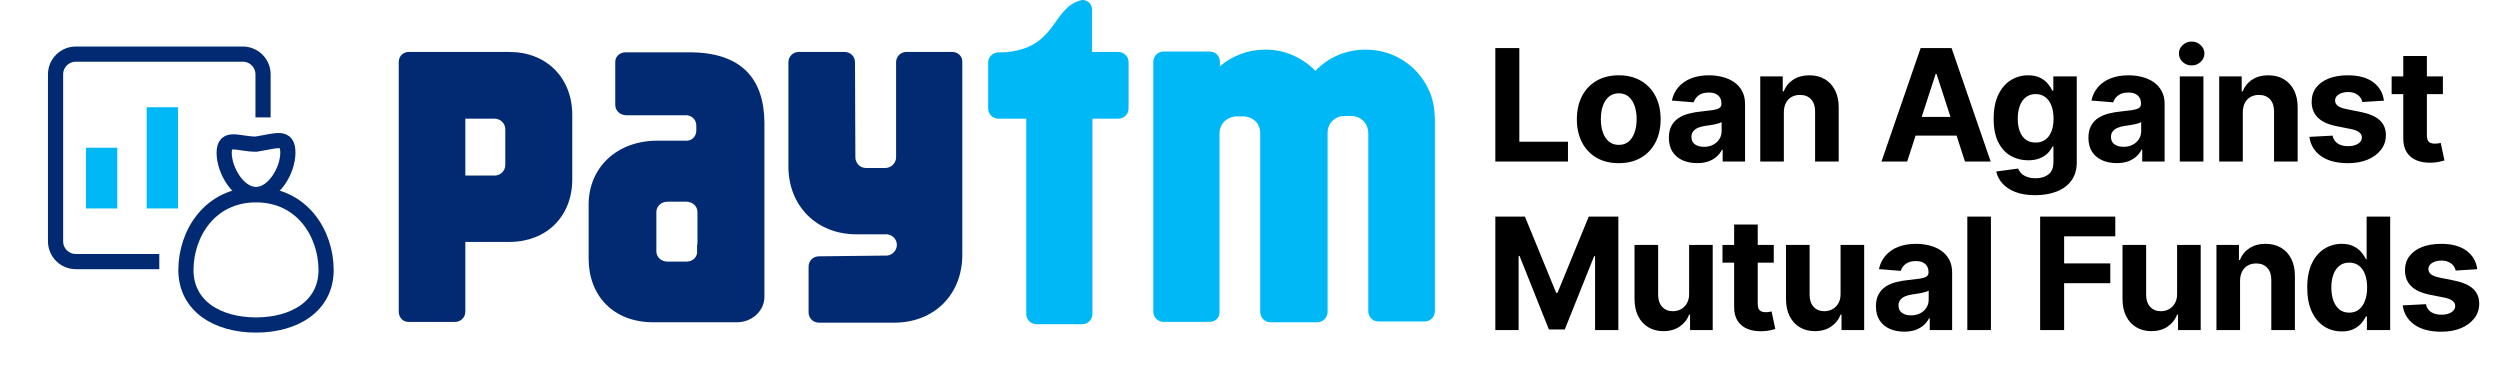 <svg width="178" height="26" viewBox="0 0 178 26" fill="none" xmlns="http://www.w3.org/2000/svg">
<path d="M101.893 6.801C101.215 4.884 99.4 3.535 97.26 3.535H97.206C95.824 3.535 94.551 4.102 93.657 5.046C92.763 4.129 91.516 3.535 90.108 3.535H90.053C88.834 3.535 87.696 3.994 86.856 4.722V4.345C86.829 3.967 86.531 3.67 86.125 3.67H82.847C82.44 3.67 82.115 3.994 82.115 4.399V22.188C82.115 22.593 82.44 22.917 82.847 22.917H86.125C86.504 22.917 86.802 22.647 86.829 22.296V9.528C86.829 9.474 86.829 9.447 86.829 9.393C86.883 8.826 87.29 8.367 87.967 8.286H88.103H88.455H88.59C88.861 8.313 89.105 8.394 89.295 8.556C89.593 8.772 89.728 9.123 89.728 9.501V22.215C89.728 22.62 90.053 22.944 90.46 22.944H93.792C94.171 22.944 94.496 22.647 94.524 22.242V9.474C94.524 9.042 94.713 8.664 95.065 8.448C95.228 8.34 95.445 8.259 95.662 8.259H95.797H96.149H96.285C96.989 8.313 97.422 8.853 97.422 9.474V22.161C97.422 22.566 97.748 22.89 98.154 22.89H101.432C101.839 22.89 102.164 22.566 102.164 22.161C102.164 22.161 102.164 9.528 102.164 8.502C102.137 7.611 102.028 7.206 101.893 6.801Z" fill="#00B8F5"/>
<path d="M79.623 3.698H77.754V0.675C77.754 0.297 77.456 0 77.076 0C77.022 0 76.995 3.82146e-08 76.941 0.027C74.855 0.594 75.261 3.482 71.468 3.725H71.387H71.089C71.035 3.725 70.981 3.725 70.926 3.752C70.601 3.833 70.357 4.103 70.357 4.454V7.721C70.357 8.126 70.683 8.449 71.089 8.449H73.067V22.352C73.067 22.757 73.392 23.081 73.798 23.081H77.049C77.456 23.081 77.781 22.757 77.781 22.352V8.449H79.623C80.029 8.449 80.355 8.126 80.355 7.721V4.427C80.355 4.022 80.029 3.698 79.623 3.698Z" fill="#00B8F5"/>
<path d="M67.812 3.7H64.533C64.127 3.7 63.802 4.024 63.802 4.429V11.204C63.802 11.609 63.45 11.96 63.043 11.96H61.662C61.228 11.96 60.903 11.609 60.903 11.204L60.876 4.429C60.876 4.024 60.551 3.7 60.145 3.7H56.866C56.46 3.7 56.135 4.024 56.135 4.429V11.852C56.135 14.66 58.14 16.684 60.984 16.684C60.984 16.684 63.097 16.684 63.179 16.684C63.558 16.738 63.856 17.035 63.856 17.44C63.856 17.818 63.558 18.142 63.179 18.196C63.152 18.196 63.152 18.196 63.125 18.196L58.302 18.25C57.896 18.25 57.571 18.574 57.571 18.979V22.245C57.571 22.65 57.896 22.974 58.302 22.974H63.666C66.511 22.974 68.516 20.977 68.516 18.142V4.429C68.543 4.024 68.218 3.7 67.812 3.7Z" fill="#012A72"/>
<path d="M36.275 3.7H29.095C28.689 3.7 28.391 4.024 28.391 4.402V7.614C28.391 7.641 28.391 7.641 28.391 7.668V17.953V22.191C28.391 22.596 28.689 22.92 29.068 22.92H29.122H32.4C32.807 22.92 33.132 22.596 33.132 22.191V17.224H36.275C38.903 17.224 40.745 15.416 40.745 12.77V8.181C40.745 5.535 38.903 3.7 36.275 3.7ZM35.977 9.72V11.258V11.744C35.977 12.176 35.624 12.5 35.218 12.5H33.132V8.451H35.218C35.651 8.451 35.977 8.802 35.977 9.207V9.72Z" fill="#012A72"/>
<path d="M49.09 3.725H44.538C44.132 3.725 43.807 4.022 43.807 4.4V5.669V5.696V5.723V7.477C43.807 7.882 44.159 8.206 44.592 8.206H48.927C49.279 8.26 49.55 8.503 49.577 8.908V9.34C49.55 9.718 49.279 9.988 48.954 10.015H46.814C43.942 10.015 41.91 11.905 41.91 14.577V18.302V18.41C41.91 21.056 43.671 22.946 46.516 22.946H52.476C53.533 22.946 54.427 22.136 54.427 21.137V8.719C54.4 5.642 52.828 3.725 49.09 3.725ZM49.632 17.412V17.924C49.632 17.979 49.632 18.006 49.632 18.032C49.632 18.059 49.604 18.113 49.604 18.14C49.496 18.437 49.225 18.626 48.873 18.626H47.518C47.085 18.626 46.733 18.302 46.733 17.898V17.277V17.25V15.603V15.414V15.09C46.733 14.685 47.085 14.361 47.518 14.361H48.873C49.306 14.361 49.659 14.685 49.659 15.09V17.412H49.632Z" fill="#012A72"/>
<path d="M106.468 11.499V3.42H108.176V10.091H111.64V11.499H106.468ZM115.255 11.618C114.642 11.618 114.112 11.488 113.665 11.227C113.221 10.964 112.877 10.599 112.635 10.131C112.393 9.66 112.273 9.114 112.273 8.493C112.273 7.868 112.393 7.321 112.635 6.852C112.877 6.382 113.221 6.016 113.665 5.756C114.112 5.493 114.642 5.361 115.255 5.361C115.868 5.361 116.396 5.493 116.841 5.756C117.288 6.016 117.632 6.382 117.874 6.852C118.116 7.321 118.237 7.868 118.237 8.493C118.237 9.114 118.116 9.66 117.874 10.131C117.632 10.599 117.288 10.964 116.841 11.227C116.396 11.488 115.868 11.618 115.255 11.618ZM115.263 10.316C115.542 10.316 115.774 10.237 115.961 10.079C116.148 9.919 116.288 9.701 116.383 9.424C116.48 9.148 116.529 8.834 116.529 8.482C116.529 8.129 116.48 7.815 116.383 7.539C116.288 7.263 116.148 7.044 115.961 6.884C115.774 6.724 115.542 6.643 115.263 6.643C114.981 6.643 114.745 6.724 114.553 6.884C114.363 7.044 114.22 7.263 114.123 7.539C114.028 7.815 113.981 8.129 113.981 8.482C113.981 8.834 114.028 9.148 114.123 9.424C114.22 9.701 114.363 9.919 114.553 10.079C114.745 10.237 114.981 10.316 115.263 10.316ZM120.836 11.614C120.449 11.614 120.105 11.547 119.802 11.413C119.5 11.276 119.26 11.075 119.084 10.809C118.911 10.541 118.824 10.207 118.824 9.807C118.824 9.471 118.886 9.188 119.009 8.959C119.133 8.73 119.301 8.546 119.514 8.407C119.727 8.267 119.969 8.162 120.24 8.091C120.513 8.02 120.8 7.97 121.1 7.941C121.452 7.904 121.736 7.87 121.952 7.839C122.168 7.804 122.324 7.754 122.422 7.689C122.519 7.623 122.567 7.526 122.567 7.397V7.373C122.567 7.123 122.489 6.93 122.331 6.793C122.176 6.656 121.955 6.588 121.668 6.588C121.366 6.588 121.125 6.655 120.946 6.789C120.767 6.921 120.649 7.086 120.591 7.286L119.037 7.16C119.116 6.792 119.271 6.474 119.502 6.205C119.734 5.935 120.032 5.727 120.398 5.582C120.766 5.435 121.192 5.361 121.676 5.361C122.013 5.361 122.335 5.401 122.642 5.48C122.953 5.558 123.228 5.681 123.467 5.846C123.709 6.012 123.9 6.225 124.039 6.486C124.178 6.743 124.248 7.052 124.248 7.413V11.499H122.654V10.659H122.607C122.51 10.849 122.379 11.016 122.216 11.16C122.053 11.302 121.857 11.414 121.629 11.496C121.4 11.575 121.135 11.614 120.836 11.614ZM121.317 10.454C121.564 10.454 121.782 10.405 121.972 10.308C122.161 10.208 122.31 10.074 122.418 9.906C122.525 9.737 122.579 9.547 122.579 9.334V8.691C122.527 8.725 122.454 8.756 122.362 8.785C122.273 8.812 122.172 8.837 122.059 8.86C121.946 8.881 121.832 8.901 121.719 8.92C121.606 8.935 121.504 8.95 121.412 8.963C121.214 8.992 121.042 9.038 120.895 9.101C120.748 9.164 120.633 9.25 120.552 9.357C120.47 9.463 120.429 9.594 120.429 9.752C120.429 9.981 120.512 10.156 120.678 10.277C120.846 10.395 121.059 10.454 121.317 10.454ZM127.01 7.996V11.499H125.33V5.44H126.931V6.509H127.002C127.136 6.157 127.361 5.878 127.677 5.673C127.992 5.465 128.375 5.361 128.825 5.361C129.246 5.361 129.613 5.453 129.925 5.637C130.238 5.821 130.482 6.084 130.655 6.426C130.829 6.766 130.916 7.171 130.916 7.641V11.499H129.235V7.941C129.238 7.57 129.143 7.281 128.951 7.073C128.759 6.863 128.495 6.758 128.158 6.758C127.932 6.758 127.732 6.806 127.559 6.904C127.388 7.001 127.253 7.143 127.156 7.33C127.061 7.514 127.013 7.736 127.01 7.996ZM135.791 11.499H133.961L136.75 3.42H138.951L141.736 11.499H139.906L137.882 5.267H137.819L135.791 11.499ZM135.677 8.324H140V9.657H135.677V8.324ZM144.903 13.898C144.358 13.898 143.891 13.823 143.502 13.673C143.115 13.526 142.808 13.325 142.579 13.07C142.35 12.815 142.202 12.528 142.133 12.21L143.688 12.001C143.735 12.121 143.81 12.235 143.912 12.34C144.015 12.445 144.15 12.529 144.319 12.592C144.49 12.658 144.697 12.691 144.942 12.691C145.308 12.691 145.609 12.601 145.845 12.423C146.085 12.246 146.204 11.95 146.204 11.535V10.427H146.133C146.06 10.595 145.949 10.754 145.802 10.904C145.655 11.054 145.465 11.176 145.234 11.271C145.002 11.365 144.726 11.413 144.405 11.413C143.951 11.413 143.536 11.307 143.163 11.097C142.792 10.884 142.496 10.559 142.275 10.123C142.057 9.684 141.948 9.129 141.948 8.458C141.948 7.772 142.06 7.198 142.283 6.738C142.507 6.278 142.804 5.933 143.175 5.704C143.548 5.476 143.957 5.361 144.402 5.361C144.741 5.361 145.025 5.419 145.254 5.535C145.482 5.648 145.667 5.79 145.806 5.961C145.948 6.129 146.057 6.295 146.133 6.458H146.196V5.44H147.865V11.559C147.865 12.074 147.739 12.505 147.486 12.853C147.234 13.2 146.884 13.46 146.437 13.634C145.993 13.81 145.481 13.898 144.903 13.898ZM144.938 10.15C145.209 10.15 145.438 10.083 145.624 9.949C145.814 9.812 145.958 9.618 146.058 9.365C146.161 9.11 146.212 8.805 146.212 8.45C146.212 8.095 146.162 7.787 146.062 7.527C145.962 7.264 145.818 7.06 145.628 6.916C145.439 6.771 145.209 6.699 144.938 6.699C144.662 6.699 144.429 6.773 144.24 6.923C144.05 7.071 143.907 7.276 143.81 7.539C143.712 7.802 143.664 8.106 143.664 8.45C143.664 8.8 143.712 9.102 143.81 9.357C143.91 9.61 144.053 9.806 144.24 9.945C144.429 10.082 144.662 10.15 144.938 10.15ZM150.708 11.614C150.322 11.614 149.977 11.547 149.675 11.413C149.372 11.276 149.133 11.075 148.957 10.809C148.783 10.541 148.696 10.207 148.696 9.807C148.696 9.471 148.758 9.188 148.882 8.959C149.005 8.73 149.174 8.546 149.387 8.407C149.6 8.267 149.842 8.162 150.113 8.091C150.386 8.02 150.673 7.97 150.973 7.941C151.325 7.904 151.609 7.87 151.825 7.839C152.04 7.804 152.197 7.754 152.294 7.689C152.391 7.623 152.44 7.526 152.44 7.397V7.373C152.44 7.123 152.361 6.93 152.203 6.793C152.048 6.656 151.827 6.588 151.541 6.588C151.238 6.588 150.998 6.655 150.819 6.789C150.64 6.921 150.521 7.086 150.464 7.286L148.909 7.16C148.988 6.792 149.143 6.474 149.375 6.205C149.606 5.935 149.905 5.727 150.27 5.582C150.639 5.435 151.065 5.361 151.548 5.361C151.885 5.361 152.207 5.401 152.515 5.48C152.825 5.558 153.1 5.681 153.339 5.846C153.581 6.012 153.772 6.225 153.911 6.486C154.051 6.743 154.121 7.052 154.121 7.413V11.499H152.527V10.659H152.479C152.382 10.849 152.252 11.016 152.089 11.16C151.926 11.302 151.73 11.414 151.501 11.496C151.272 11.575 151.008 11.614 150.708 11.614ZM151.189 10.454C151.437 10.454 151.655 10.405 151.844 10.308C152.034 10.208 152.182 10.074 152.29 9.906C152.398 9.737 152.452 9.547 152.452 9.334V8.691C152.399 8.725 152.327 8.756 152.235 8.785C152.145 8.812 152.044 8.837 151.931 8.86C151.818 8.881 151.705 8.901 151.592 8.92C151.479 8.935 151.376 8.95 151.284 8.963C151.087 8.992 150.915 9.038 150.767 9.101C150.62 9.164 150.506 9.25 150.424 9.357C150.343 9.463 150.302 9.594 150.302 9.752C150.302 9.981 150.385 10.156 150.55 10.277C150.719 10.395 150.932 10.454 151.189 10.454ZM155.202 11.499V5.44H156.883V11.499H155.202ZM156.046 4.659C155.797 4.659 155.582 4.576 155.403 4.41C155.227 4.242 155.139 4.041 155.139 3.807C155.139 3.575 155.227 3.377 155.403 3.211C155.582 3.043 155.797 2.959 156.046 2.959C156.296 2.959 156.509 3.043 156.685 3.211C156.864 3.377 156.954 3.575 156.954 3.807C156.954 4.041 156.864 4.242 156.685 4.41C156.509 4.576 156.296 4.659 156.046 4.659ZM159.687 7.996V11.499H158.007V5.44H159.608V6.509H159.679C159.814 6.157 160.038 5.878 160.354 5.673C160.67 5.465 161.052 5.361 161.502 5.361C161.923 5.361 162.29 5.453 162.603 5.637C162.916 5.821 163.159 6.084 163.332 6.426C163.506 6.766 163.593 7.171 163.593 7.641V11.499H161.912V7.941C161.915 7.57 161.82 7.281 161.628 7.073C161.436 6.863 161.172 6.758 160.835 6.758C160.609 6.758 160.409 6.806 160.236 6.904C160.065 7.001 159.931 7.143 159.833 7.33C159.739 7.514 159.69 7.736 159.687 7.996ZM169.737 7.168L168.198 7.263C168.172 7.131 168.115 7.013 168.029 6.908C167.942 6.8 167.827 6.714 167.685 6.651C167.546 6.585 167.379 6.553 167.184 6.553C166.924 6.553 166.704 6.608 166.526 6.718C166.347 6.826 166.257 6.971 166.257 7.152C166.257 7.297 166.315 7.419 166.431 7.519C166.547 7.619 166.745 7.699 167.027 7.76L168.123 7.981C168.712 8.102 169.152 8.296 169.441 8.564C169.73 8.833 169.875 9.185 169.875 9.622C169.875 10.019 169.758 10.367 169.524 10.667C169.292 10.967 168.974 11.201 168.569 11.369C168.167 11.535 167.702 11.618 167.176 11.618C166.374 11.618 165.735 11.451 165.259 11.117C164.786 10.78 164.508 10.323 164.427 9.744L166.08 9.657C166.13 9.902 166.251 10.088 166.443 10.217C166.635 10.344 166.881 10.407 167.18 10.407C167.475 10.407 167.712 10.35 167.89 10.237C168.072 10.121 168.164 9.973 168.167 9.791C168.164 9.639 168.1 9.514 167.973 9.417C167.847 9.317 167.652 9.24 167.389 9.188L166.34 8.979C165.748 8.86 165.308 8.655 165.019 8.363C164.732 8.071 164.589 7.699 164.589 7.247C164.589 6.858 164.694 6.522 164.904 6.241C165.117 5.96 165.416 5.743 165.8 5.59C166.186 5.437 166.639 5.361 167.157 5.361C167.922 5.361 168.524 5.523 168.964 5.846C169.405 6.17 169.663 6.61 169.737 7.168ZM173.934 5.44V6.702H170.285V5.44H173.934ZM171.113 3.988H172.794V9.638C172.794 9.793 172.817 9.914 172.865 10C172.912 10.085 172.978 10.144 173.062 10.178C173.149 10.212 173.249 10.229 173.362 10.229C173.441 10.229 173.52 10.223 173.599 10.21C173.677 10.194 173.738 10.182 173.78 10.174L174.044 11.425C173.96 11.451 173.842 11.481 173.689 11.515C173.537 11.552 173.351 11.575 173.133 11.582C172.728 11.598 172.373 11.544 172.068 11.421C171.765 11.297 171.53 11.105 171.362 10.845C171.193 10.584 171.111 10.255 171.113 9.858V3.988ZM106.468 15.42H108.574L110.799 20.849H110.894L113.119 15.42H115.226V23.5H113.569V18.241H113.502L111.411 23.46H110.283L108.192 18.221H108.125V23.5H106.468V15.42ZM120.265 20.919V17.44H121.945V23.5H120.332V22.399H120.269C120.132 22.754 119.905 23.039 119.586 23.255C119.271 23.471 118.886 23.578 118.431 23.578C118.026 23.578 117.669 23.486 117.361 23.302C117.054 23.118 116.813 22.857 116.64 22.517C116.469 22.178 116.382 21.772 116.379 21.298V17.44H118.06V20.998C118.062 21.356 118.158 21.639 118.348 21.847C118.537 22.054 118.791 22.158 119.109 22.158C119.312 22.158 119.501 22.112 119.677 22.02C119.853 21.925 119.995 21.786 120.103 21.602C120.214 21.418 120.268 21.19 120.265 20.919ZM126.291 17.44V18.703H122.641V17.44H126.291ZM123.47 15.988H125.15V21.637C125.15 21.793 125.174 21.914 125.221 22C125.269 22.085 125.335 22.144 125.419 22.178C125.505 22.212 125.605 22.229 125.718 22.229C125.797 22.229 125.876 22.223 125.955 22.209C126.034 22.194 126.095 22.182 126.137 22.174L126.401 23.425C126.317 23.451 126.198 23.481 126.046 23.515C125.893 23.552 125.708 23.575 125.49 23.582C125.085 23.598 124.73 23.544 124.425 23.421C124.122 23.297 123.887 23.105 123.718 22.845C123.55 22.584 123.467 22.256 123.47 21.858V15.988ZM131.049 20.919V17.44H132.729V23.5H131.116V22.399H131.053C130.916 22.754 130.688 23.039 130.37 23.255C130.055 23.471 129.669 23.578 129.214 23.578C128.809 23.578 128.453 23.486 128.145 23.302C127.838 23.118 127.597 22.857 127.423 22.517C127.252 22.178 127.166 21.772 127.163 21.298V17.44H128.844V20.998C128.846 21.356 128.942 21.639 129.132 21.847C129.321 22.054 129.575 22.158 129.893 22.158C130.095 22.158 130.285 22.112 130.461 22.02C130.637 21.925 130.779 21.786 130.887 21.602C130.998 21.418 131.051 21.19 131.049 20.919ZM135.579 23.614C135.193 23.614 134.848 23.547 134.546 23.413C134.243 23.276 134.004 23.075 133.828 22.809C133.654 22.541 133.567 22.207 133.567 21.807C133.567 21.471 133.629 21.188 133.753 20.959C133.876 20.73 134.045 20.546 134.258 20.407C134.471 20.267 134.713 20.162 134.984 20.091C135.257 20.02 135.544 19.97 135.844 19.941C136.196 19.904 136.48 19.87 136.696 19.839C136.911 19.804 137.068 19.755 137.165 19.689C137.262 19.623 137.311 19.526 137.311 19.397V19.373C137.311 19.123 137.232 18.93 137.074 18.793C136.919 18.657 136.698 18.588 136.412 18.588C136.109 18.588 135.869 18.655 135.69 18.789C135.511 18.921 135.393 19.087 135.335 19.286L133.78 19.16C133.859 18.792 134.014 18.474 134.246 18.205C134.477 17.934 134.776 17.727 135.141 17.582C135.51 17.435 135.936 17.361 136.42 17.361C136.756 17.361 137.078 17.401 137.386 17.48C137.696 17.558 137.971 17.681 138.211 17.846C138.452 18.012 138.643 18.225 138.783 18.485C138.922 18.743 138.992 19.052 138.992 19.413V23.5H137.398V22.659H137.351C137.253 22.849 137.123 23.016 136.96 23.16C136.797 23.302 136.601 23.414 136.372 23.496C136.143 23.575 135.879 23.614 135.579 23.614ZM136.061 22.454C136.308 22.454 136.526 22.405 136.715 22.308C136.905 22.208 137.053 22.074 137.161 21.906C137.269 21.737 137.323 21.547 137.323 21.334V20.691C137.27 20.725 137.198 20.756 137.106 20.785C137.017 20.812 136.915 20.837 136.802 20.86C136.689 20.881 136.576 20.901 136.463 20.919C136.35 20.935 136.247 20.95 136.155 20.963C135.958 20.992 135.786 21.038 135.638 21.101C135.491 21.164 135.377 21.25 135.295 21.357C135.214 21.463 135.173 21.594 135.173 21.752C135.173 21.981 135.256 22.156 135.421 22.277C135.59 22.395 135.803 22.454 136.061 22.454ZM141.754 15.42V23.5H140.073V15.42H141.754ZM145.258 23.5V15.42H150.608V16.829H146.966V18.754H150.253V20.162H146.966V23.5H145.258ZM155.009 20.919V17.44H156.689V23.5H155.076V22.399H155.013C154.876 22.754 154.649 23.039 154.33 23.255C154.015 23.471 153.629 23.578 153.174 23.578C152.769 23.578 152.413 23.486 152.105 23.302C151.798 23.118 151.557 22.857 151.384 22.517C151.213 22.178 151.126 21.772 151.123 21.298V17.44H152.804V20.998C152.806 21.356 152.902 21.639 153.092 21.847C153.281 22.054 153.535 22.158 153.853 22.158C154.056 22.158 154.245 22.112 154.421 22.02C154.597 21.925 154.739 21.786 154.847 21.602C154.958 21.418 155.012 21.19 155.009 20.919ZM159.492 19.996V23.5H157.811V17.44H159.413V18.509H159.484C159.618 18.157 159.843 17.878 160.159 17.673C160.474 17.465 160.857 17.361 161.307 17.361C161.727 17.361 162.094 17.453 162.407 17.637C162.72 17.822 162.964 18.084 163.137 18.426C163.311 18.766 163.397 19.171 163.397 19.641V23.5H161.717V19.941C161.72 19.57 161.625 19.281 161.433 19.073C161.241 18.863 160.977 18.758 160.64 18.758C160.414 18.758 160.214 18.806 160.04 18.904C159.869 19.001 159.735 19.143 159.638 19.33C159.543 19.514 159.495 19.736 159.492 19.996ZM166.733 23.598C166.272 23.598 165.856 23.48 165.482 23.243C165.111 23.004 164.817 22.653 164.598 22.19C164.383 21.724 164.275 21.154 164.275 20.478C164.275 19.783 164.387 19.206 164.61 18.746C164.834 18.283 165.131 17.937 165.502 17.708C165.875 17.477 166.284 17.361 166.729 17.361C167.068 17.361 167.351 17.419 167.577 17.535C167.806 17.648 167.99 17.79 168.129 17.961C168.271 18.129 168.379 18.295 168.453 18.458H168.504V15.42H170.181V23.5H168.524V22.529H168.453C168.374 22.697 168.262 22.864 168.117 23.03C167.975 23.193 167.79 23.329 167.561 23.436C167.335 23.544 167.059 23.598 166.733 23.598ZM167.265 22.261C167.536 22.261 167.765 22.187 167.952 22.04C168.141 21.89 168.286 21.681 168.386 21.413C168.488 21.144 168.539 20.83 168.539 20.47C168.539 20.11 168.489 19.797 168.39 19.531C168.29 19.265 168.145 19.06 167.956 18.916C167.766 18.771 167.536 18.698 167.265 18.698C166.989 18.698 166.756 18.773 166.567 18.923C166.378 19.073 166.234 19.281 166.137 19.547C166.04 19.812 165.991 20.12 165.991 20.47C165.991 20.822 166.04 21.134 166.137 21.405C166.237 21.673 166.38 21.883 166.567 22.036C166.756 22.186 166.989 22.261 167.265 22.261ZM176.382 19.168L174.843 19.263C174.817 19.131 174.76 19.013 174.674 18.908C174.587 18.8 174.472 18.714 174.33 18.651C174.191 18.585 174.024 18.553 173.829 18.553C173.569 18.553 173.349 18.608 173.17 18.718C172.992 18.826 172.902 18.971 172.902 19.152C172.902 19.297 172.96 19.419 173.076 19.519C173.192 19.619 173.39 19.699 173.671 19.76L174.768 19.981C175.357 20.102 175.796 20.296 176.086 20.564C176.375 20.833 176.52 21.185 176.52 21.622C176.52 22.019 176.403 22.367 176.169 22.667C175.937 22.967 175.619 23.201 175.214 23.369C174.812 23.535 174.347 23.618 173.821 23.618C173.019 23.618 172.38 23.451 171.904 23.117C171.431 22.78 171.153 22.323 171.072 21.744L172.725 21.657C172.775 21.902 172.896 22.088 173.088 22.217C173.28 22.344 173.526 22.407 173.825 22.407C174.12 22.407 174.357 22.35 174.535 22.237C174.717 22.121 174.809 21.973 174.812 21.791C174.809 21.639 174.745 21.514 174.618 21.417C174.492 21.317 174.297 21.24 174.034 21.188L172.985 20.979C172.393 20.86 171.953 20.655 171.664 20.363C171.377 20.071 171.234 19.699 171.234 19.247C171.234 18.858 171.339 18.522 171.549 18.241C171.762 17.959 172.061 17.743 172.445 17.59C172.831 17.438 173.284 17.361 173.802 17.361C174.567 17.361 175.169 17.523 175.608 17.846C176.05 18.17 176.308 18.61 176.382 19.168Z" fill="black"/>
<path d="M23.218 19.225C23.218 21.785 20.984 23.14 18.228 23.14C15.472 23.14 13.238 21.785 13.238 19.225C13.238 16.665 14.917 13.869 18.228 13.869C21.539 13.869 23.218 16.665 23.218 19.225Z" stroke="#012A72" stroke-width="1.081"/>
<path d="M20.496 10.881C20.496 12.133 19.48 13.851 18.228 13.851C16.976 13.851 15.961 12.133 15.961 10.881C15.961 9.629 16.976 10.263 18.228 10.263C19.727 10.028 20.496 9.629 20.496 10.881Z" stroke="#012A72" stroke-width="1.081"/>
<path d="M18.729 8.357V5.294C18.729 4.498 18.083 3.853 17.287 3.853H5.398C4.602 3.853 3.956 4.498 3.956 5.294V17.184C3.956 17.98 4.602 18.625 5.398 18.625H11.342" stroke="#012A72" stroke-width="1.081"/>
<rect x="6.121" y="10.519" width="2.229" height="4.324" fill="#00B8F5"/>
<rect x="10.445" y="7.636" width="2.229" height="7.206" fill="#00B8F5"/>
</svg>
